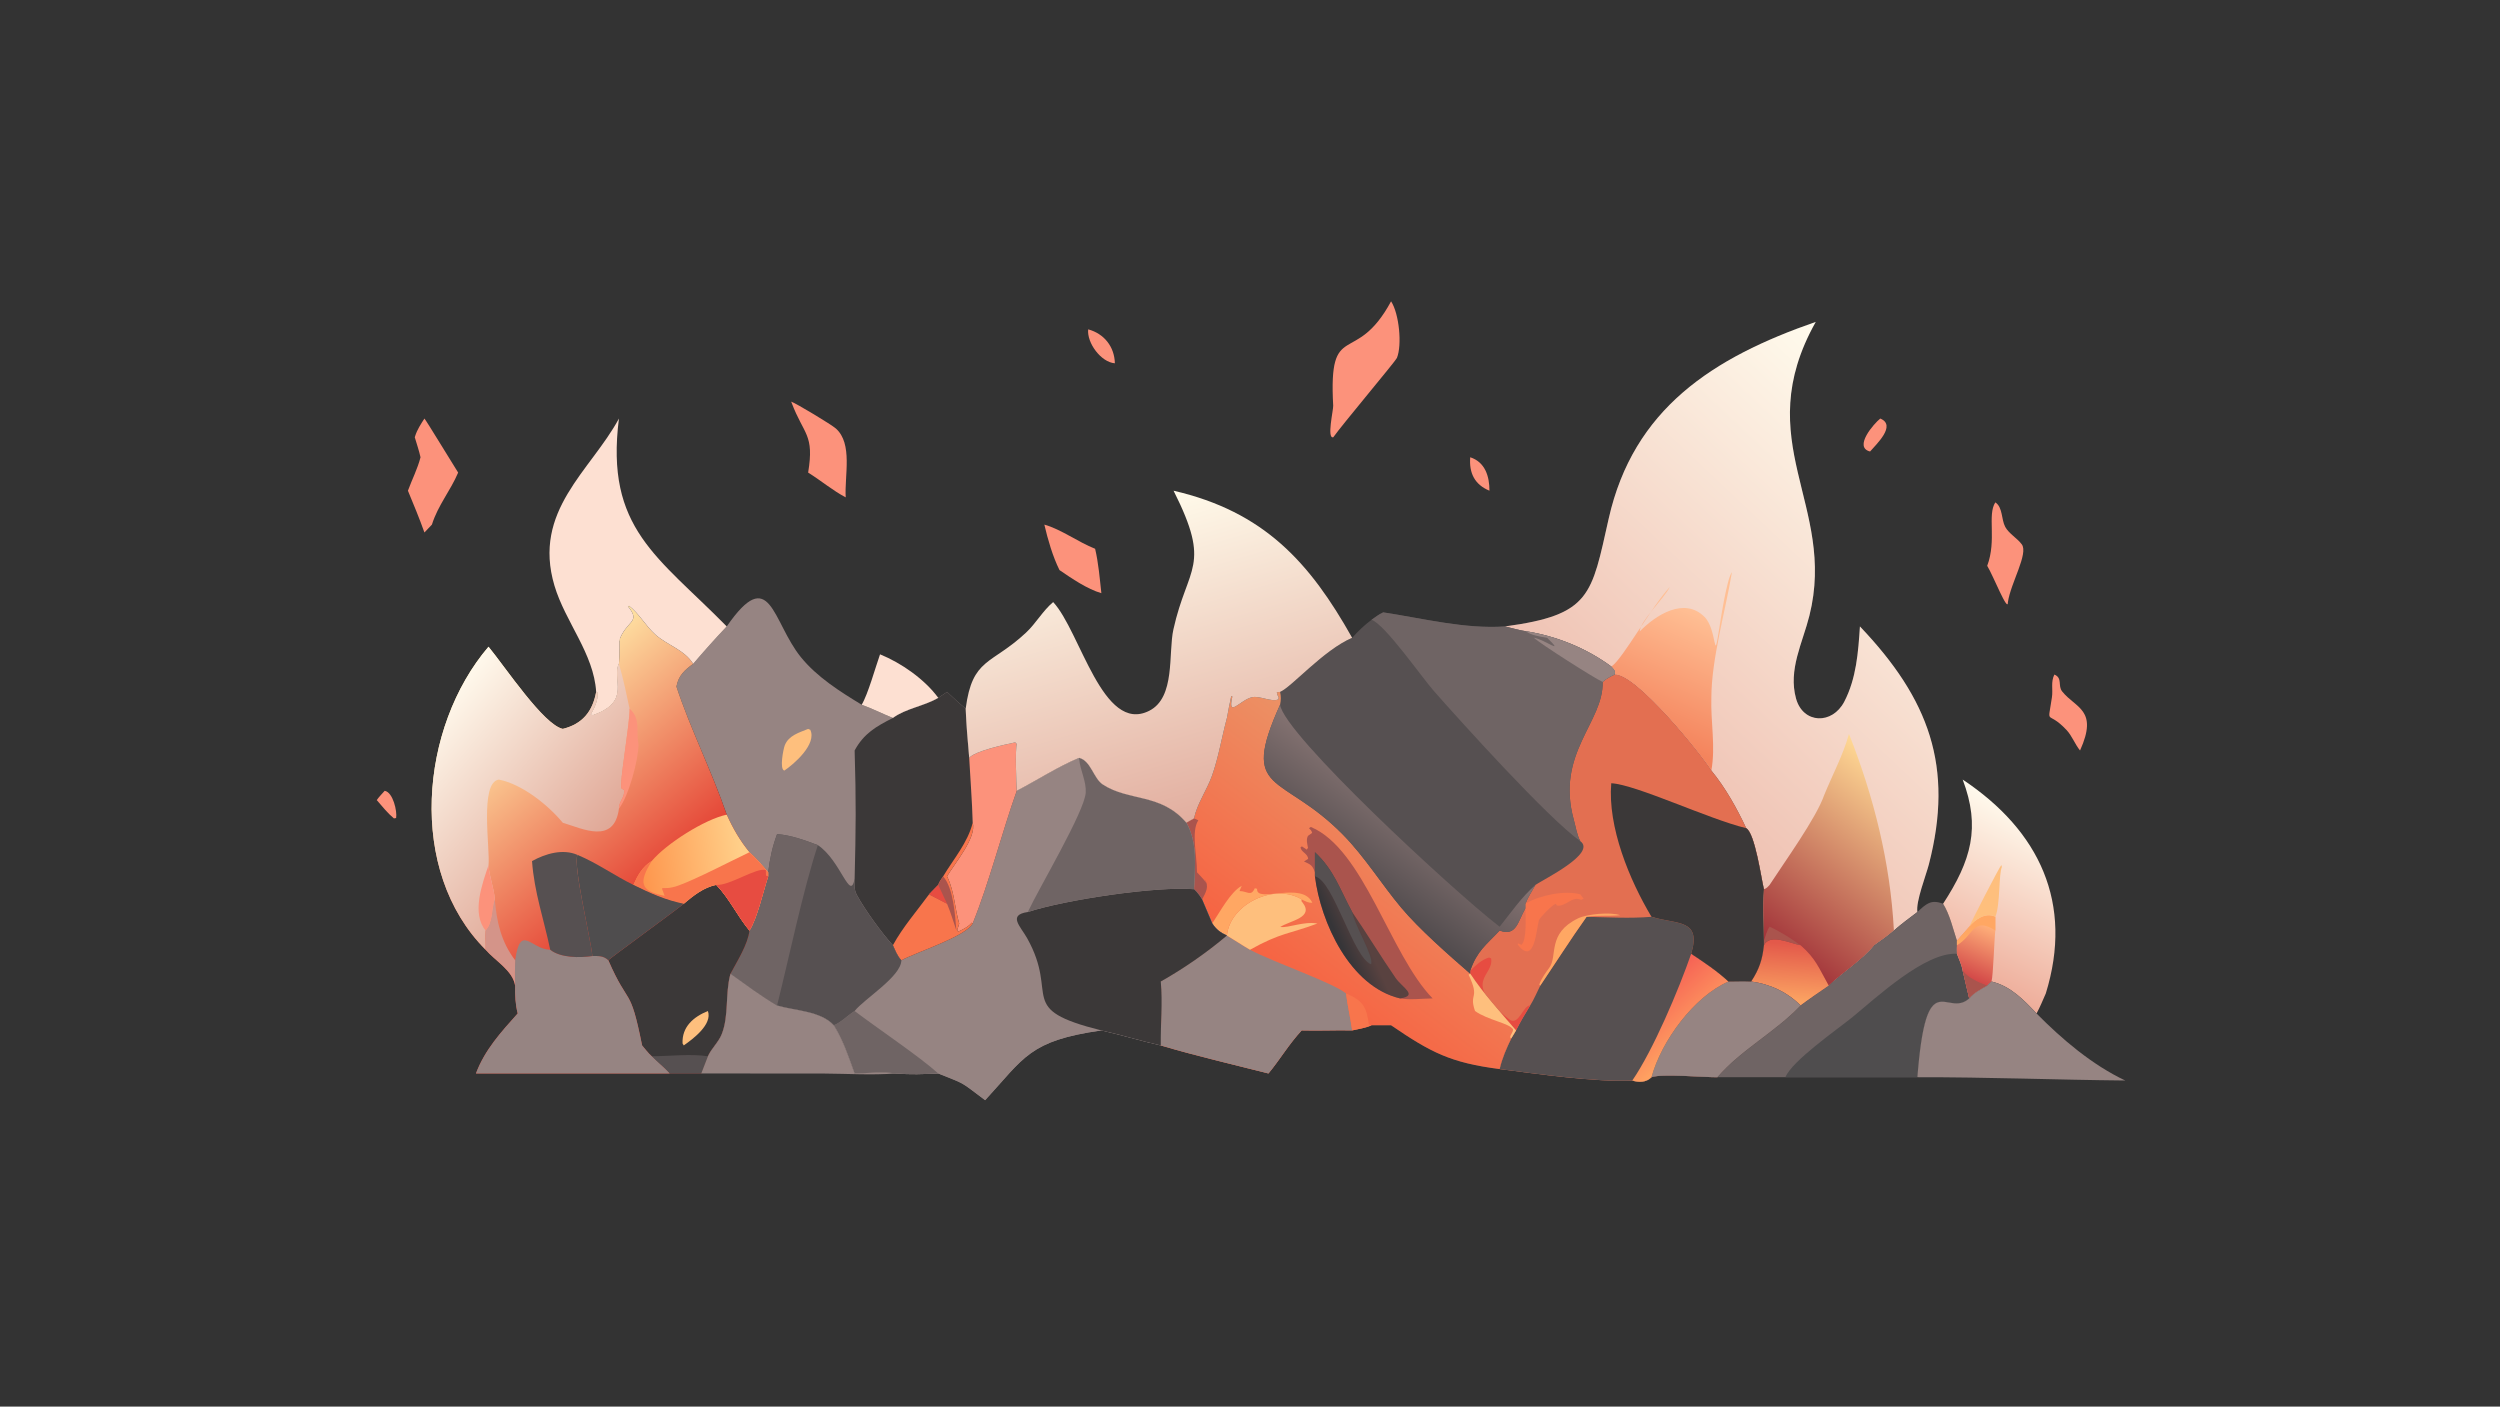 <?xml version="1.0" encoding="UTF-8"?> <svg xmlns="http://www.w3.org/2000/svg" xmlns:xlink="http://www.w3.org/1999/xlink" width="3839" height="2160" viewBox="0 0 3839 2160"><rect x="0" y="0" width="3839" height="2160" fill="#333333" stroke="none"/><path fill="#565051" transform="matrix(4.219 0 0 4.219 6.10352e-05 0)" d="M660.876 117.168C636.425 160.754 668.639 183.839 658.576 224.088C656.088 234.04 650.808 243.701 653.705 254.236C656.244 263.467 666.876 263.852 671.279 255.363C675.672 246.892 676.343 237.36 676.963 228.004C702.141 254.45 711.239 279.038 702.061 314.596C701.047 318.524 697.231 328.265 697.88 331.948C694.982 334.137 692.05 336.287 689.326 338.694C687.055 340.635 684.665 342.335 682.219 344.044C678.035 349.273 670.612 354.017 665.622 358.754C662.171 361.12 658.701 363.463 655.354 365.976C646.295 375.573 633.702 382.069 625.087 392.082C619.773 392.115 604.724 390.707 601.093 392.082C599.201 393.991 596.539 394.073 594.112 393.279C580.997 393.976 559.132 390.812 545.832 389.113C528.009 386.817 520.873 383.12 506.313 373.168L499.21 373.168C497.032 374.15 494.475 374.522 492.147 375.043C486.02 374.914 479.891 375.222 473.771 375.043C469.225 379.913 465.893 385.605 461.686 390.713C448.634 387.384 435.396 384.344 422.486 380.509C422.383 372.762 423.201 364.967 422.486 357.243C430.849 352.533 439.231 346.712 446.571 340.506C444.171 339.428 442.689 338.295 441.227 336.092L437.534 327.368C436.652 325.939 435.827 324.786 434.591 323.645C434.88 315.411 435.979 306.901 431.8 299.45L434.591 297.879C435.738 292.471 439.291 287.57 441.153 282.317C443.523 275.627 444.717 268.205 446.571 261.316C447.009 258.66 447.595 256.023 448.134 253.385L448.54 253.507C446.666 261.707 451.421 254.682 455.756 253.761C458.549 253.168 462.858 255.654 465.261 254.565L465.408 253.856C465.039 253.182 464.846 252.728 464.724 251.97L465.912 251.842C470.108 250.116 481.674 236.621 492.147 232.143C494.366 229.659 496.542 227.574 499.21 225.58C500.587 224.585 501.908 223.609 503.453 222.885C517.647 225.038 533.399 229.048 547.771 228.004C579.085 223.796 579.223 216.672 585.524 188.744C594.545 148.768 623.373 130.176 660.876 117.168Z"></path><defs><linearGradient id="gradient_0" gradientUnits="userSpaceOnUse" x1="605.608" y1="288.7" x2="716.647" y2="170.913"><stop offset="0" stop-color="#EFC1B2"></stop><stop offset="1" stop-color="#FFFBED"></stop></linearGradient></defs><path fill="url(#gradient_0)" transform="matrix(4.219 0 0 4.219 6.10352e-05 0)" d="M660.876 117.168C636.425 160.754 668.639 183.839 658.576 224.088C656.088 234.04 650.808 243.701 653.705 254.236C656.244 263.467 666.876 263.852 671.279 255.363C675.672 246.892 676.343 237.36 676.963 228.004C702.141 254.45 711.239 279.038 702.061 314.596C701.047 318.524 697.231 328.265 697.88 331.948C694.982 334.137 692.05 336.287 689.326 338.694C687.055 340.635 684.665 342.335 682.219 344.044C678.035 349.273 670.612 354.017 665.622 358.754C662.171 361.12 658.701 363.463 655.354 365.976C650.354 360.99 644.314 358.229 637.36 357.243C640.257 352.839 641.489 349.233 642.014 344.044L642.014 342.415C641.96 336.342 641.419 329.656 642.014 323.645C641.08 319.852 638.782 303.283 635.566 301.435C632.218 294.245 627.924 286.579 622.885 280.466C619.191 274.466 595.472 245.08 587.672 245.515C588.067 244.093 587.357 243.568 586.45 242.596C577.414 235.898 566.293 231.44 555.214 229.714C552.712 229.334 550.228 228.609 547.771 228.004C579.085 223.796 579.223 216.672 585.524 188.744C594.545 148.768 623.373 130.176 660.876 117.168Z"></path><defs><linearGradient id="gradient_1" gradientUnits="userSpaceOnUse" x1="646.955" y1="345.272" x2="695.007" y2="285.592"><stop offset="0" stop-color="#A2343A"></stop><stop offset="1" stop-color="#FFD894"></stop></linearGradient></defs><path fill="url(#gradient_1)" transform="matrix(4.219 0 0 4.219 6.10352e-05 0)" d="M672.976 267.138C682.018 289.934 688.052 314.137 689.326 338.694C687.055 340.635 684.665 342.335 682.219 344.044C678.035 349.273 670.612 354.017 665.622 358.754C662.171 361.12 658.701 363.463 655.354 365.976C650.354 360.99 644.314 358.229 637.36 357.243C640.257 352.839 641.489 349.233 642.014 344.044L642.014 342.415C641.96 336.342 641.419 329.656 642.014 323.645C643.056 323.343 643.38 322.837 644.096 322.08C649.305 314.037 661.088 297.739 663.972 289.35C666.944 282.061 670.886 274.712 672.976 267.138Z"></path><defs><linearGradient id="gradient_2" gradientUnits="userSpaceOnUse" x1="652.06" y1="343.466" x2="650.739" y2="364.147"><stop offset="0" stop-color="#E3594A"></stop><stop offset="1" stop-color="#FBA362"></stop></linearGradient></defs><path fill="url(#gradient_2)" transform="matrix(4.219 0 0 4.219 6.10352e-05 0)" d="M642.014 344.044C644.185 339.636 651.545 343.388 655.354 344.044C661.024 349.008 662.108 352.561 665.622 358.754C662.171 361.12 658.701 363.463 655.354 365.976C650.354 360.99 644.314 358.229 637.36 357.243C640.257 352.839 641.489 349.233 642.014 344.044Z"></path><path fill="#AA544D" transform="matrix(4.219 0 0 4.219 6.10352e-05 0)" d="M642.014 342.415C642.557 340.84 643.084 338.633 644.096 337.308C647.873 338.987 651.996 341.613 655.354 344.044C651.545 343.388 644.185 339.636 642.014 344.044L642.014 342.415Z"></path><defs><linearGradient id="gradient_3" gradientUnits="userSpaceOnUse" x1="602.955" y1="268.239" x2="622.236" y2="224.865"><stop offset="0" stop-color="#F4835C"></stop><stop offset="1" stop-color="#FFBF94"></stop></linearGradient></defs><path fill="url(#gradient_3)" transform="matrix(4.219 0 0 4.219 6.10352e-05 0)" d="M586.45 242.596L586.829 242.327C590.769 239.486 601.237 220.654 607.742 213.663C605.612 218.028 596.948 225.934 596.821 229.825C602.509 223.984 612.966 217.104 620.399 224.541C625.041 229.186 623.649 242.184 625.615 229.637C626.166 226.118 628.496 210.608 630.371 208.267C628.022 222.521 622.92 239.73 622.885 253.992C622.627 262.891 624.47 271.706 622.885 280.466C619.191 274.466 595.472 245.08 587.672 245.515C588.067 244.093 587.357 243.568 586.45 242.596Z"></path><path fill="#E36F51" transform="matrix(4.219 0 0 4.219 6.10352e-05 0)" d="M587.672 245.515C595.472 245.08 619.191 274.466 622.885 280.466C627.924 286.579 632.218 294.245 635.566 301.435C638.782 303.283 641.08 319.852 642.014 323.645C641.419 329.656 641.96 336.342 642.014 342.415L642.014 344.044C641.489 349.233 640.257 352.839 637.36 357.243C644.314 358.229 650.354 360.99 655.354 365.976C646.295 375.573 633.702 382.069 625.087 392.082C619.773 392.115 604.724 390.707 601.093 392.082C599.201 393.991 596.539 394.073 594.112 393.279C580.997 393.976 559.132 390.812 545.832 389.113C546.752 385.054 548.326 381.593 550.108 377.859L551.792 375.043C546.042 368.362 539.994 361.747 535.119 354.397L535.119 354.397L535.119 353.313C537.673 346.016 540.807 344.074 545.832 338.694C551.978 341.028 552.486 335.203 555.214 330.614L555.214 328.944C556.13 326.566 557.616 324.302 558.866 322.08C561.536 320.191 581.235 310.624 575.206 306.169C573.976 304.019 573.515 300.881 572.843 298.462C566.093 274.169 583.727 262.894 583.318 248.2C584.656 246.982 586.047 246.284 587.672 245.515Z"></path><path fill="#565051" transform="matrix(4.219 0 0 4.219 6.10352e-05 0)" d="M577.467 333.69C585.174 333.879 593.423 334.343 601.093 333.69C610.372 336.605 619.367 334.323 615.544 347.149C620.201 350.236 625.015 353.417 629.107 357.243C631.842 357.221 634.628 357.123 637.36 357.243C644.314 358.229 650.354 360.99 655.354 365.976C646.295 375.573 633.702 382.069 625.087 392.082C619.773 392.115 604.724 390.707 601.093 392.082C599.201 393.991 596.539 394.073 594.112 393.279C580.997 393.976 559.132 390.812 545.832 389.113C546.752 385.054 548.326 381.593 550.108 377.859L551.792 375.043C553.345 371.913 555.118 368.955 556.94 365.976C558.332 363.754 559.424 361.11 560.603 358.754C566.235 350.395 571.619 341.906 577.467 333.69Z"></path><path fill="#968482" transform="matrix(4.219 0 0 4.219 6.10352e-05 0)" d="M637.36 357.243C644.314 358.229 650.354 360.99 655.354 365.976C646.295 375.573 633.702 382.069 625.087 392.082C619.773 392.115 604.724 390.707 601.093 392.082C604.749 378.77 616.604 362.709 629.107 357.243C631.842 357.221 634.628 357.123 637.36 357.243Z"></path><defs><linearGradient id="gradient_4" gradientUnits="userSpaceOnUse" x1="600.097" y1="361.985" x2="614.827" y2="379.129"><stop offset="0" stop-color="#F66455"></stop><stop offset="1" stop-color="#FFA161"></stop></linearGradient></defs><path fill="url(#gradient_4)" transform="matrix(4.219 0 0 4.219 6.10352e-05 0)" d="M615.544 347.149C620.201 350.236 625.015 353.417 629.107 357.243C616.604 362.709 604.749 378.77 601.093 392.082C599.201 393.991 596.539 394.073 594.112 393.279C601.705 382.252 610.993 360.268 615.544 347.149Z"></path><path fill="#3B3838" transform="matrix(4.219 0 0 4.219 6.10352e-05 0)" d="M586.45 285.078C595.44 285.531 621.819 298.115 635.566 301.435C638.782 303.283 641.08 319.852 642.014 323.645C641.419 329.656 641.96 336.342 642.014 342.415L642.014 344.044C641.489 349.233 640.257 352.839 637.36 357.243C634.628 357.123 631.842 357.221 629.107 357.243C625.015 353.417 620.201 350.236 615.544 347.149C619.367 334.323 610.372 336.605 601.093 333.69C593.044 320.219 585.118 301.005 586.45 285.078Z"></path><path fill="#F8754C" transform="matrix(4.219 0 0 4.219 6.10352e-05 0)" d="M555.214 328.944L555.567 328.733C560.501 325.831 569.491 323.965 575.206 325.528L576.383 327.139L575.459 327.527C572.184 325.924 569.952 330.14 566.684 329.596L566.279 328.944C564.873 329.368 560.363 334.104 560.121 334.958C559.15 338.399 558.537 351.674 552.416 343.817L552.485 343.386L553.793 343.88C555.761 342.036 555.261 333.738 555.214 330.614L555.214 328.944Z"></path><path fill="#FFA763" transform="matrix(4.219 0 0 4.219 6.10352e-05 0)" d="M560.603 358.754L560.255 358.367C560.95 356.255 562.569 354.045 563.888 352.255C567.074 347.929 562.96 339.76 574.406 334.241C577.677 332.663 586.177 331.887 589.69 333.11C585.621 333.536 581.519 333.051 577.467 333.69C571.619 341.906 566.235 350.395 560.603 358.754Z"></path><path fill="#E74C41" transform="matrix(4.219 0 0 4.219 6.10352e-05 0)" d="M535.119 353.313C537.021 351.439 539.334 349.216 541.972 348.518L542.716 348.819C543.965 355.431 531.499 356.832 549.312 371.002C552.734 373.724 554.418 365.737 556.94 365.976C555.118 368.955 553.345 371.913 551.792 375.043C546.042 368.362 539.994 361.747 535.119 354.397L535.119 354.397L535.119 353.313Z"></path><defs><linearGradient id="gradient_5" gradientUnits="userSpaceOnUse" x1="470.388" y1="356.41" x2="517.13" y2="294.944"><stop offset="0" stop-color="#F66443"></stop><stop offset="1" stop-color="#EC9064"></stop></linearGradient></defs><path fill="url(#gradient_5)" transform="matrix(4.219 0 0 4.219 6.10352e-05 0)" d="M446.571 261.316C447.009 258.66 447.595 256.023 448.134 253.385L448.54 253.507C446.666 261.707 451.421 254.682 455.756 253.761C458.549 253.168 462.858 255.654 465.261 254.565L465.408 253.856C465.039 253.182 464.846 252.728 464.724 251.97L465.912 251.842C466.314 253.561 466.243 254.768 465.912 256.497C450.995 289.561 466.39 281.034 488.754 303.748C496.711 311.83 502.741 321.691 509.999 330.368C516.411 338.034 527.278 347.606 535.119 354.397L535.119 354.397C539.994 361.747 546.042 368.362 551.792 375.043L550.108 377.859C548.326 381.593 546.752 385.054 545.832 389.113C528.009 386.817 520.873 383.12 506.313 373.168L499.21 373.168C497.032 374.15 494.475 374.522 492.147 375.043C486.02 374.914 479.891 375.222 473.771 375.043C469.225 379.913 465.893 385.605 461.686 390.713C448.634 387.384 435.396 384.344 422.486 380.509C422.383 372.762 423.201 364.967 422.486 357.243C430.849 352.533 439.231 346.712 446.571 340.506C444.171 339.428 442.689 338.295 441.227 336.092L437.534 327.368C436.652 325.939 435.827 324.786 434.591 323.645C434.88 315.411 435.979 306.901 431.8 299.45L434.591 297.879C435.738 292.471 439.291 287.57 441.153 282.317C443.523 275.627 444.717 268.205 446.571 261.316Z"></path><path fill="#968482" transform="matrix(4.219 0 0 4.219 6.10352e-05 0)" d="M446.571 340.506C449.391 342.195 452.124 344.038 454.966 345.687C463.684 350.315 484.913 357.556 489.893 361.563C490.484 366.088 491.518 370.53 492.147 375.043C486.02 374.914 479.891 375.222 473.771 375.043C469.225 379.913 465.893 385.605 461.686 390.713C448.634 387.384 435.396 384.344 422.486 380.509C422.383 372.762 423.201 364.967 422.486 357.243C430.849 352.533 439.231 346.712 446.571 340.506Z"></path><path fill="#FEBF7D" transform="matrix(4.219 0 0 4.219 6.10352e-05 0)" d="M446.571 340.506C447.66 329.004 463.982 321.277 473.771 327.368L473.678 327.989L474.001 328.386C478.561 334.044 469.437 335.063 465.986 337.396C469.106 337.809 474.38 335.257 479.503 336.138C469.613 339.862 466.063 339.44 454.966 345.687C452.124 344.038 449.391 342.195 446.571 340.506Z"></path><path fill="#FFA763" transform="matrix(4.219 0 0 4.219 6.10352e-05 0)" d="M441.227 336.092C443.983 332.043 447.696 324.816 451.959 322.394L451.151 324.32C454.081 324.35 455.318 326.441 456.713 323.29L457.549 323.501C457.115 329.014 473.937 320.502 477.644 328.556C476.229 328.713 475.005 327.965 473.771 327.368C463.982 321.277 447.66 329.004 446.571 340.506C444.171 339.428 442.689 338.295 441.227 336.092Z"></path><path fill="#FEBF7D" transform="matrix(4.219 0 0 4.219 6.10352e-05 0)" d="M535.119 354.397C539.994 361.747 546.042 368.362 551.792 375.043L550.108 377.859L549.807 377.829C549.292 377.033 550.774 375.858 550.705 374.65C549.347 372.395 541.53 371.323 536.867 367.975C534.535 361.222 538.826 363.818 534.524 354.765L535.119 354.397Z"></path><path fill="#F8754C" transform="matrix(4.219 0 0 4.219 6.10352e-05 0)" d="M489.893 361.563C496.123 364.221 497.399 366.53 498.211 372.906L499.21 373.168C497.032 374.15 494.475 374.522 492.147 375.043C491.518 370.53 490.484 366.088 489.893 361.563Z"></path><path fill="#AA544D" transform="matrix(4.219 0 0 4.219 6.10352e-05 0)" d="M434.591 297.879L436.155 298.556C433.476 302.609 435.701 311.321 435.667 317.487C436.774 318.724 438.198 320.031 439.074 321.424L438.413 320.04C440.263 322.588 438.887 324.791 437.534 327.368C436.652 325.939 435.827 324.786 434.591 323.645C434.88 315.411 435.979 306.901 431.8 299.45L434.591 297.879Z"></path><path fill="#AA544D" transform="matrix(4.219 0 0 4.219 6.10352e-05 0)" d="M478.598 317.487C477.621 314.861 477.118 314.724 474.611 313.542L476.124 312.595C475.999 310.634 473.639 310.239 473.333 308.422L473.863 308.051L475.608 309.237L476.073 308.606C475.816 307.126 475.315 305.613 476.069 304.233L477.576 303.145C477.346 302.288 477.041 302.067 476.437 301.436L477.099 300.993C496.418 308.996 505.929 347.528 521.44 363.398C517.761 363.444 513.173 364.015 509.61 363.398C491.269 359.081 480.678 335.639 478.598 318.971L478.598 317.487Z"></path><defs><linearGradient id="gradient_6" gradientUnits="userSpaceOnUse" x1="487.493" y1="342.527" x2="495.522" y2="338.836"><stop offset="0" stop-color="#363538"></stop><stop offset="1" stop-color="#594240"></stop></linearGradient></defs><path fill="url(#gradient_6)" transform="matrix(4.219 0 0 4.219 6.10352e-05 0)" d="M478.598 310.191C485.629 316.729 487.699 323.8 492.147 331.948C497.567 339.834 502.514 348.048 507.943 355.922C510.392 359.474 516.362 362.368 509.61 363.398C491.269 359.081 480.678 335.639 478.598 318.971L478.598 317.487L478.598 310.191Z"></path><path fill="#565051" transform="matrix(4.219 0 0 4.219 6.10352e-05 0)" d="M478.598 310.191C485.629 316.729 487.699 323.8 492.147 331.948C492.921 336.642 500.153 348.172 499.029 350.98C492.451 348.464 485.405 320.424 478.598 318.971L478.598 317.487L478.598 310.191Z"></path><path fill="#6F6464" transform="matrix(4.219 0 0 4.219 6.10352e-05 0)" d="M503.453 222.885C517.647 225.038 533.399 229.048 547.771 228.004C550.228 228.609 552.712 229.334 555.214 229.714C566.293 231.44 577.414 235.898 586.45 242.596C587.357 243.568 588.067 244.093 587.672 245.515C586.047 246.284 584.656 246.982 583.318 248.2C583.727 262.894 566.093 274.169 572.843 298.462C573.515 300.881 573.976 304.019 575.206 306.169C563.455 297.861 531.549 262.484 521.879 251.498C517.477 246.496 504.108 227.283 499.21 225.58C500.587 224.585 501.908 223.609 503.453 222.885Z"></path><path fill="#968482" transform="matrix(4.219 0 0 4.219 6.10352e-05 0)" d="M555.214 229.714C566.293 231.44 577.414 235.898 586.45 242.596C587.357 243.568 588.067 244.093 587.672 245.515C586.047 246.284 584.656 246.982 583.318 248.2C580.501 246.991 560.3 234.133 558.282 232.108C562.375 232.826 569.784 238.648 563.121 232.143C560.348 231.656 557.579 231.339 555.214 229.714Z"></path><defs><linearGradient id="gradient_7" gradientUnits="userSpaceOnUse" x1="489.774" y1="319.125" x2="510.339" y2="290.832"><stop offset="0" stop-color="#524C4E"></stop><stop offset="1" stop-color="#847271"></stop></linearGradient></defs><path fill="url(#gradient_7)" transform="matrix(4.219 0 0 4.219 6.10352e-05 0)" d="M535.119 354.397C527.278 347.606 516.411 338.034 509.999 330.368C502.741 321.691 496.711 311.83 488.754 303.748C466.39 281.034 450.995 289.561 465.912 256.497C467.269 267.217 528.954 324.283 545.385 336.965L545.832 337.308C550.08 331.976 553.712 326.626 558.866 322.08C557.616 324.302 556.13 326.566 555.214 328.944L555.214 330.614C552.486 335.203 551.978 341.028 545.832 338.694C540.807 344.074 537.673 346.016 535.119 353.313L535.119 354.397Z"></path><path fill="#968482" transform="matrix(4.219 0 0 4.219 6.10352e-05 0)" d="M264.511 228.004C280.474 204.963 280.986 226.241 291.529 239.221C297.386 246.432 305.779 251.743 313.632 256.497C317.53 257.918 321.165 259.771 324.991 261.316C329.615 257.859 336.453 256.994 341.501 253.992L344.698 251.842C346.921 253.915 349.131 255.982 351.483 257.91C351.692 263.902 352.246 269.867 352.762 275.839C355.082 273.257 365.713 271.036 369.509 270.206L370.071 270.799C369.491 272.53 369.869 285.259 370.071 287.833C377.541 283.946 385.04 279.066 392.755 275.839C397.09 276.886 397.943 283.293 401.419 285.559C410.932 291.763 422.606 288.635 431.8 299.45C435.979 306.901 434.88 315.411 434.591 323.645C435.827 324.786 436.652 325.939 437.534 327.368L441.227 336.092C442.689 338.295 444.171 339.428 446.571 340.506C439.231 346.712 430.849 352.533 422.486 357.243C423.201 364.967 422.383 372.762 422.486 380.509C415.234 378.873 408.133 376.66 400.868 375.043C374.593 378.8 372.897 384.88 358.563 400.437C348.766 393.048 351.582 394.843 341.501 390.713C336.248 390.973 331.189 391.151 325.934 390.713C321.345 389.987 315.755 390.64 311.061 390.713C308.863 384.641 306.943 378.666 303.475 373.168C298.765 367.944 289.279 367.869 282.833 365.976C276.957 362.491 271.439 358.361 265.881 354.397C268.256 349.933 272.21 343.763 272.782 338.694C275.607 334.279 277.825 324.357 279.599 318.971L279.599 317.487C277.438 314.891 275.31 312.438 272.782 310.191C269.355 306.016 266.691 301.442 264.511 296.517C259.089 280.778 250.994 264.558 246.206 249.898C246.93 245.876 249.168 243.907 252.302 241.609C256.263 236.968 260.312 232.431 264.511 228.004Z"></path><path fill="#968482" transform="matrix(4.219 0 0 4.219 6.10352e-05 0)" d="M392.755 275.839C397.09 276.886 397.943 283.293 401.419 285.559C410.932 291.763 422.606 288.635 431.8 299.45C435.979 306.901 434.88 315.411 434.591 323.645C435.827 324.786 436.652 325.939 437.534 327.368L441.227 336.092C442.689 338.295 444.171 339.428 446.571 340.506C439.231 346.712 430.849 352.533 422.486 357.243C423.201 364.967 422.383 372.762 422.486 380.509C415.234 378.873 408.133 376.66 400.868 375.043C374.593 378.8 372.897 384.88 358.563 400.437C348.766 393.048 351.582 394.843 341.501 390.713C336.248 390.973 331.189 391.151 325.934 390.713C321.345 389.987 315.755 390.64 311.061 390.713C308.863 384.641 306.943 378.666 303.475 373.168C305.946 372.264 308.715 369.43 311.061 367.975C314.645 363.477 328.002 355.438 328.078 349.509C333.651 346.536 351.698 340.773 354.033 336.092C359.954 321.561 364.623 303.135 370.071 287.833C377.541 283.946 385.04 279.066 392.755 275.839Z"></path><path fill="#3B3838" transform="matrix(4.219 0 0 4.219 6.10352e-05 0)" d="M374.095 331.948C387.433 327.549 420.692 322.512 434.591 323.645C435.827 324.786 436.652 325.939 437.534 327.368L441.227 336.092C442.689 338.295 444.171 339.428 446.571 340.506C439.231 346.712 430.849 352.533 422.486 357.243C423.201 364.967 422.383 372.762 422.486 380.509C415.234 378.873 408.133 376.66 400.868 375.043C369.357 367.168 385.705 362.722 373.882 341.534C371.404 337.092 366.71 333.043 374.095 331.948Z"></path><path fill="#6F6464" transform="matrix(4.219 0 0 4.219 6.10352e-05 0)" d="M392.755 275.839C397.09 276.886 397.943 283.293 401.419 285.559C410.932 291.763 422.606 288.635 431.8 299.45C435.979 306.901 434.88 315.411 434.591 323.645C420.692 322.512 387.433 327.549 374.095 331.948C378.204 323.149 394.738 295.414 395.176 288.502C395.435 284.418 393.179 280.42 392.796 276.324L392.755 275.839Z"></path><path fill="#6F6464" transform="matrix(4.219 0 0 4.219 6.10352e-05 0)" d="M311.061 367.975C319.108 374.11 334.794 384.633 341.501 390.713C336.248 390.973 331.189 391.151 325.934 390.713C321.345 389.987 315.755 390.64 311.061 390.713C308.863 384.641 306.943 378.666 303.475 373.168C305.946 372.264 308.715 369.43 311.061 367.975Z"></path><path fill="#3B3838" transform="matrix(4.219 0 0 4.219 6.10352e-05 0)" d="M341.501 253.992L344.698 251.842C346.921 253.915 349.131 255.982 351.483 257.91C351.692 263.902 352.246 269.867 352.762 275.839C355.082 273.257 365.713 271.036 369.509 270.206L370.071 270.799C369.491 272.53 369.869 285.259 370.071 287.833C364.623 303.135 359.954 321.561 354.033 336.092C351.698 340.773 333.651 346.536 328.078 349.509C326.611 348.014 325.85 345.926 324.991 344.044C321.19 339.965 314.647 330.908 312.002 325.982L311.815 325.629C310.81 323.763 311 321.821 311.061 319.762C311.516 301.66 311.619 291.406 311.061 273.159C314.427 266.94 318.88 264.413 324.991 261.316C329.615 257.859 336.453 256.994 341.501 253.992Z"></path><path fill="#FC927B" transform="matrix(4.219 0 0 4.219 6.10352e-05 0)" d="M352.762 275.839C355.082 273.257 365.713 271.036 369.509 270.206L370.071 270.799C369.491 272.53 369.869 285.259 370.071 287.833C364.623 303.135 359.954 321.561 354.033 336.092L353.649 335.828C352.769 337.127 350.152 338.5 348.711 339.094L348.409 338.537L349.139 336.162C347.516 330.693 347.375 324.542 344.887 319.357L344.698 318.971C347.199 314.589 355.642 304.768 354.033 299.45C353.835 291.562 353.168 283.715 352.762 275.839Z"></path><path fill="#F8754C" transform="matrix(4.219 0 0 4.219 6.10352e-05 0)" d="M354.033 299.45C355.642 304.768 347.199 314.589 344.698 318.971L344.887 319.357C347.375 324.542 347.516 330.693 349.139 336.162L348.409 338.537L348.711 339.094C350.152 338.5 352.769 337.127 353.649 335.828L354.033 336.092C351.698 340.773 333.651 346.536 328.078 349.509C326.611 348.014 325.85 345.926 324.991 344.044C328.568 337.465 333.717 331.588 338.14 325.528L341.501 322.08C341.741 321.041 342.705 319.88 343.281 318.971C347.053 312.64 352.247 306.725 354.033 299.45Z"></path><path fill="#AA544D" transform="matrix(4.219 0 0 4.219 6.10352e-05 0)" d="M343.281 318.971C347.104 323.446 347.592 332.985 348.097 338.694C347.006 335.453 346.022 332.095 344.698 328.944C342.497 327.834 340.32 326.681 338.14 325.528L341.501 322.08C341.741 321.041 342.705 319.88 343.281 318.971Z"></path><path fill="#E74C41" transform="matrix(4.219 0 0 4.219 6.10352e-05 0)" d="M341.501 322.08L344.698 328.944C342.497 327.834 340.32 326.681 338.14 325.528L341.501 322.08Z"></path><path fill="#565051" transform="matrix(4.219 0 0 4.219 6.10352e-05 0)" d="M282.833 303.59C287.978 303.996 292.89 305.809 297.681 307.607C306.058 313.163 309.47 328.566 311.061 319.762C311 321.821 310.81 323.763 311.815 325.629L312.002 325.982C314.647 330.908 321.19 339.965 324.991 344.044C325.85 345.926 326.611 348.014 328.078 349.509C328.002 355.438 314.645 363.477 311.061 367.975C308.715 369.43 305.946 372.264 303.475 373.168C298.765 367.944 289.279 367.869 282.833 365.976C276.957 362.491 271.439 358.361 265.881 354.397C268.256 349.933 272.21 343.763 272.782 338.694C275.607 334.279 277.825 324.357 279.599 318.971L279.599 317.487C280.205 312.512 281.091 308.311 282.833 303.59Z"></path><path fill="#6F6464" transform="matrix(4.219 0 0 4.219 6.10352e-05 0)" d="M282.833 303.59C287.978 303.996 292.89 305.809 297.681 307.607C292.235 324.129 287.176 348.661 282.833 365.976C276.957 362.491 271.439 358.361 265.881 354.397C268.256 349.933 272.21 343.763 272.782 338.694C275.607 334.279 277.825 324.357 279.599 318.971L279.599 317.487C280.205 312.512 281.091 308.311 282.833 303.59Z"></path><path fill="#FEBF7D" transform="matrix(4.219 0 0 4.219 6.10352e-05 0)" d="M294.141 265.302L294.917 265.62C297.402 270.785 289.068 278.057 285.484 280.466C283.622 280.061 285.129 272.544 285.648 271.247C287.081 267.666 290.877 266.643 294.141 265.302Z"></path><defs><linearGradient id="gradient_8" gradientUnits="userSpaceOnUse" x1="238.831" y1="317.43" x2="186.415" y2="255.806"><stop offset="0" stop-color="#E54838"></stop><stop offset="1" stop-color="#FFE5A5"></stop></linearGradient></defs><path fill="url(#gradient_8)" transform="matrix(4.219 0 0 4.219 6.10352e-05 0)" d="M225.278 233.389C227.934 225.621 233.527 226.746 228.549 220.671L228.983 220.526C232.67 223.405 234.995 227.788 238.459 230.907C242.86 234.87 249.023 236.409 252.302 241.609C249.168 243.907 246.93 245.876 246.206 249.898C250.994 264.558 259.089 280.778 264.511 296.517C266.691 301.442 269.355 306.016 272.782 310.191C275.31 312.438 277.438 314.891 279.599 317.487L279.599 318.971C277.825 324.357 275.607 334.279 272.782 338.694C272.21 343.763 268.256 349.933 265.881 354.397L265.751 354.883C263.954 361.785 265.303 369.722 262.726 376.315C261.553 379.315 258.975 381.538 257.656 384.446L255.228 390.713L243.75 390.713L173.236 390.713C176.447 382.122 182.407 375.592 188.428 368.878C187.57 365.493 187.417 362.218 187.494 358.754C186.702 353.295 180.181 349.662 176.755 345.687C148.072 316.999 152.818 264.625 177.809 235.393C184.041 242.992 197.836 263.752 204.834 265.302C211.946 263.53 215.667 259.054 216.986 251.842L217.538 252.216C217.571 255.274 216.329 257.53 214.935 260.147L215.952 260.265C230.024 255.292 222.538 247.102 225.278 241.609C225.775 237.921 225.279 211.693 225.278 233.389Z"></path><defs><linearGradient id="gradient_9" gradientUnits="userSpaceOnUse" x1="216.61" y1="306.794" x2="158.52" y2="258.029"><stop offset="0" stop-color="#E0A897"></stop><stop offset="1" stop-color="#FFF9EC"></stop></linearGradient></defs><path fill="url(#gradient_9)" transform="matrix(4.219 0 0 4.219 6.10352e-05 0)" d="M177.809 235.393C184.041 242.992 197.836 263.752 204.834 265.302C211.946 263.53 215.667 259.054 216.986 251.842L217.538 252.216C217.571 255.274 216.329 257.53 214.935 260.147L215.952 260.265C230.024 255.292 222.538 247.102 225.278 241.609C226.84 246.99 227.99 252.433 229.146 257.91C229.262 263.456 225.331 285.218 226.203 286.963L227.115 287.531C227.563 290.184 225.179 291.746 225.278 294.305C223.542 307.547 211.977 301.575 204.834 299.45C199.492 292.996 190.059 285.411 181.546 283.742C174.451 284.851 178.46 309.126 177.809 314.925C178.07 319.173 179.865 323.245 180.097 327.368C178.996 330.845 179.435 336.216 176.755 338.694C176.536 341.089 176.855 343.347 176.755 345.687C148.072 316.999 152.818 264.625 177.809 235.393Z"></path><path fill="#FC927B" transform="matrix(4.219 0 0 4.219 6.10352e-05 0)" d="M176.755 338.694C171.539 332.451 175.518 321.695 177.809 314.925C178.07 319.173 179.865 323.245 180.097 327.368C178.996 330.845 179.435 336.216 176.755 338.694Z"></path><path fill="#3B3838" transform="matrix(4.219 0 0 4.219 6.10352e-05 0)" d="M260.717 322.08C265.525 327.067 268.368 333.425 272.782 338.694C272.21 343.763 268.256 349.933 265.881 354.397L265.751 354.883C263.954 361.785 265.303 369.722 262.726 376.315C261.553 379.315 258.975 381.538 257.656 384.446L255.228 390.713L243.75 390.713C241.741 388.524 239.302 386.573 237.192 384.446C235.91 383.271 234.819 381.842 233.703 380.509C229.24 358.245 228.98 366.907 221.41 349.509C221.765 348.938 245.651 331.606 248.865 328.944C252.315 326.041 256.174 322.909 260.717 322.08Z"></path><path fill="#565051" transform="matrix(4.219 0 0 4.219 6.10352e-05 0)" d="M237.192 384.446C243.69 384.441 251.288 383.481 257.656 384.446L255.228 390.713L243.75 390.713C241.741 388.524 239.302 386.573 237.192 384.446Z"></path><path fill="#FEBF7D" transform="matrix(4.219 0 0 4.219 6.10352e-05 0)" d="M257.656 367.975C259.382 372.864 252.195 378.178 248.865 380.509L248.432 379.788C248.164 373.751 252.38 370.118 257.656 367.975Z"></path><path fill="#968482" transform="matrix(4.219 0 0 4.219 6.10352e-05 0)" d="M187.494 349.509C189.48 335.887 193.189 345.563 200.267 345.687C204.035 348.665 210.998 348.664 215.611 347.969C217.91 347.965 219.635 347.83 221.41 349.509C228.98 366.907 229.24 358.245 233.703 380.509C234.819 381.842 235.91 383.271 237.192 384.446C239.302 386.573 241.741 388.524 243.75 390.713L173.236 390.713C176.447 382.122 182.407 375.592 188.428 368.878C187.57 365.493 187.417 362.218 187.494 358.754C187.358 355.666 187.425 352.596 187.494 349.509Z"></path><defs><linearGradient id="gradient_10" gradientUnits="userSpaceOnUse" x1="232.693" y1="315.483" x2="269.684" y2="309.838"><stop offset="0" stop-color="#FE954C"></stop><stop offset="1" stop-color="#FFCF89"></stop></linearGradient></defs><path fill="url(#gradient_10)" transform="matrix(4.219 0 0 4.219 6.10352e-05 0)" d="M264.511 296.517C266.691 301.442 269.355 306.016 272.782 310.191C275.31 312.438 277.438 314.891 279.599 317.487L279.599 318.971C277.825 324.357 275.607 334.279 272.782 338.694C268.368 333.425 265.525 327.067 260.717 322.08C256.174 322.909 252.315 326.041 248.865 328.944C242.107 327.561 236.695 325.106 230.546 322.08C232.052 318.688 233.88 315.354 237.192 313.407C242.436 307.13 256.526 298.164 264.511 296.517Z"></path><path fill="#F8754C" transform="matrix(4.219 0 0 4.219 6.10352e-05 0)" d="M272.782 310.191C275.31 312.438 277.438 314.891 279.599 317.487L279.599 318.971C277.825 324.357 275.607 334.279 272.782 338.694C268.368 333.425 265.525 327.067 260.717 322.08C256.174 322.909 252.315 326.041 248.865 328.944C242.107 327.561 236.695 325.106 230.546 322.08C232.052 318.688 233.88 315.354 237.192 313.407C232.722 320.785 232.445 324.328 241.911 326.051C240.118 321.161 240.454 324.67 246.986 322.293C253.648 319.868 265.695 313.563 272.782 310.191Z"></path><path fill="#E74C41" transform="matrix(4.219 0 0 4.219 6.10352e-05 0)" d="M260.717 322.08C265.575 322.43 275.491 315.538 278.749 316.698L278.807 318.705L279.599 318.971C277.825 324.357 275.607 334.279 272.782 338.694C268.368 333.425 265.525 327.067 260.717 322.08Z"></path><path fill="#4F4D4E" transform="matrix(4.219 0 0 4.219 6.10352e-05 0)" d="M210.22 311.171C217.257 314.074 223.676 318.714 230.546 322.08C236.695 325.106 242.107 327.561 248.865 328.944C245.651 331.606 221.765 348.938 221.41 349.509C219.635 347.83 217.91 347.965 215.611 347.969C215.032 341.752 208.408 314.63 210.22 311.171Z"></path><path fill="#565051" transform="matrix(4.219 0 0 4.219 6.10352e-05 0)" d="M193.644 313.407C198.562 310.697 204.857 308.825 210.22 311.171C208.408 314.63 215.032 341.752 215.611 347.969C210.998 348.664 204.035 348.665 200.267 345.687C197.975 334.672 194.449 324.772 193.644 313.407Z"></path><path fill="#D49489" transform="matrix(4.219 0 0 4.219 6.10352e-05 0)" d="M180.097 327.368L180.097 327.368C180.782 335.638 182.4 342.763 187.494 349.509C187.425 352.596 187.358 355.666 187.494 358.754C186.702 353.295 180.181 349.662 176.755 345.687C176.855 343.347 176.536 341.089 176.755 338.694C179.435 336.216 178.996 330.845 180.097 327.368Z"></path><path fill="#FC927B" transform="matrix(4.219 0 0 4.219 6.10352e-05 0)" d="M229.146 257.91C233.375 261.673 231.369 266.031 232.392 270.799C232.439 276.545 228.753 289.935 225.278 294.305C225.179 291.746 227.563 290.184 227.115 287.531L226.203 286.963C225.331 285.218 229.262 263.456 229.146 257.91Z"></path><defs><linearGradient id="gradient_11" gradientUnits="userSpaceOnUse" x1="435.1" y1="298.172" x2="402.25" y2="186.054"><stop offset="0" stop-color="#E2AE9F"></stop><stop offset="1" stop-color="#FFFAEA"></stop></linearGradient></defs><path fill="url(#gradient_11)" transform="matrix(4.219 0 0 4.219 6.10352e-05 0)" d="M427.144 178.604C460.126 186.216 476.758 204.733 492.147 232.143C481.674 236.621 470.108 250.116 465.912 251.842L464.724 251.97C464.846 252.728 465.039 253.182 465.408 253.856L465.261 254.565C462.858 255.654 458.549 253.168 455.756 253.761C451.421 254.682 446.666 261.707 448.54 253.507L448.134 253.385C447.595 256.023 447.009 258.66 446.571 261.316C444.717 268.205 443.523 275.627 441.153 282.317C439.291 287.57 435.738 292.471 434.591 297.879L431.8 299.45C422.606 288.635 410.932 291.763 401.419 285.559C397.943 283.293 397.09 276.886 392.755 275.839C385.04 279.066 377.541 283.946 370.071 287.833C369.869 285.259 369.491 272.53 370.071 270.799L369.509 270.206C365.713 271.036 355.082 273.257 352.762 275.839C352.246 269.867 351.692 263.902 351.483 257.91C353.919 239.301 360.798 242.098 373.432 230.274C377.057 226.881 379.53 222.324 383.324 219.139C393.245 229.773 401.316 267.263 418.28 258.714C427.921 253.855 425.152 237.805 427.09 229.068C432.251 205.791 441.129 206.365 427.144 178.604Z"></path><path fill="#6F6464" transform="matrix(4.219 0 0 4.219 6.10352e-05 0)" d="M697.88 331.948C701.033 329.022 702.801 327.229 707.225 328.944C709.669 332.842 710.824 338.048 712.268 342.415L712.268 344.044C712.25 345.073 712.181 346.124 712.268 347.149C713 349.111 714.032 351.249 714.362 353.313L716.739 363.398C708.528 370.815 701.129 350.148 697.88 392.082L649.833 392.082L625.087 392.082C633.702 382.069 646.295 375.573 655.354 365.976C658.701 363.463 662.171 361.12 665.622 358.754C670.612 354.017 678.035 349.273 682.219 344.044C684.665 342.335 687.055 340.635 689.326 338.694C692.05 336.287 694.982 334.137 697.88 331.948Z"></path><path fill="#4F4D4E" transform="matrix(4.219 0 0 4.219 6.10352e-05 0)" d="M649.833 392.082C652.272 386.072 668.7 374.72 674.245 370.202C682.589 363.403 700.644 346.446 712.268 347.149C713 349.111 714.032 351.249 714.362 353.313L716.739 363.398C708.528 370.815 701.129 350.148 697.88 392.082L649.833 392.082Z"></path><path fill="#FDE0D2" transform="matrix(4.219 0 0 4.219 6.10352e-05 0)" d="M216.986 251.842C216.132 237.857 205.739 226.398 201.804 213.157C193.692 185.857 214.988 171.371 225.278 152.338C220.175 192.444 239.536 202.575 264.511 228.004C260.312 232.431 256.263 236.968 252.302 241.609C249.023 236.409 242.86 234.87 238.459 230.907C234.995 227.788 232.67 223.405 228.983 220.526L228.549 220.671C233.527 226.746 227.934 225.621 225.278 233.389C225.279 211.693 225.775 237.921 225.278 241.609C222.538 247.102 230.024 255.292 215.952 260.265L214.935 260.147C216.329 257.53 217.571 255.274 217.538 252.216L216.986 251.842Z"></path><defs><linearGradient id="gradient_12" gradientUnits="userSpaceOnUse" x1="713.893" y1="354.826" x2="741.94" y2="297.711"><stop offset="0" stop-color="#EEAD9A"></stop><stop offset="1" stop-color="#FFFAED"></stop></linearGradient></defs><path fill="url(#gradient_12)" transform="matrix(4.219 0 0 4.219 6.10352e-05 0)" d="M714.362 283.742C742.433 302.414 754.713 328.847 744.627 361.563C743.538 364 742.535 366.541 741.248 368.878C736.549 363.878 731.764 358.907 724.855 357.243C724.339 357.711 723.699 358.196 723.288 358.754C720.929 360.095 718.52 361.29 716.739 363.398L714.362 353.313C714.032 351.249 713 349.111 712.268 347.149C712.181 346.124 712.25 345.073 712.268 344.044L712.268 342.415C710.824 338.048 709.669 332.842 707.225 328.944C717.475 313.194 720.967 301.152 714.362 283.742Z"></path><defs><linearGradient id="gradient_13" gradientUnits="userSpaceOnUse" x1="716.154" y1="355.431" x2="724.08" y2="337.133"><stop offset="0" stop-color="#D34948"></stop><stop offset="1" stop-color="#FFB07A"></stop></linearGradient></defs><path fill="url(#gradient_13)" transform="matrix(4.219 0 0 4.219 6.10352e-05 0)" d="M716.739 337.308C718.963 334.639 722.652 331.975 726.248 333.69L726.248 337.308L726.248 338.694C725.8 342.668 725.512 354.658 724.855 357.243C724.339 357.711 723.699 358.196 723.288 358.754C720.929 360.095 718.52 361.29 716.739 363.398L714.362 353.313C714.032 351.249 713 349.111 712.268 347.149C712.181 346.124 712.25 345.073 712.268 344.044L712.268 342.415C713.74 340.695 715.221 338.988 716.739 337.308Z"></path><path fill="#FFA763" transform="matrix(4.219 0 0 4.219 6.10352e-05 0)" d="M716.739 337.308C718.963 334.639 722.652 331.975 726.248 333.69L726.248 337.308L726.248 338.694C718.081 333.42 718.376 340.591 712.268 344.044L712.268 342.415C713.74 340.695 715.221 338.988 716.739 337.308Z"></path><path fill="#AA544D" transform="matrix(4.219 0 0 4.219 6.10352e-05 0)" d="M714.362 353.313C716.74 356.21 719.928 357.359 723.288 358.754C720.929 360.095 718.52 361.29 716.739 363.398L714.362 353.313Z"></path><path fill="#FEBF7D" transform="matrix(4.219 0 0 4.219 6.10352e-05 0)" d="M716.739 337.308C717.106 336.239 727.822 315.278 728.454 314.866L728.628 315.554C727.422 318.212 728.092 329.243 726.248 333.69C722.652 331.975 718.963 334.639 716.739 337.308Z"></path><path fill="#968482" transform="matrix(4.219 0 0 4.219 6.10352e-05 0)" d="M724.855 357.243C731.764 358.907 736.549 363.878 741.248 368.878C750.569 378.315 761.475 387.571 773.534 393.279C748.267 393.03 723.471 392.035 697.88 392.082C701.129 350.148 708.528 370.815 716.739 363.398C718.52 361.29 720.929 360.095 723.288 358.754C723.699 358.196 724.339 357.711 724.855 357.243Z"></path><path fill="#968482" transform="matrix(4.219 0 0 4.219 6.10352e-05 0)" d="M265.881 354.397C271.439 358.361 276.957 362.491 282.833 365.976C289.279 367.869 298.765 367.944 303.475 373.168C306.943 378.666 308.863 384.641 311.061 390.713C315.755 390.64 321.345 389.987 325.934 390.713C317.228 391.387 308.606 390.798 299.896 390.742L255.228 390.713L257.656 384.446C258.975 381.538 261.553 379.315 262.726 376.315C265.303 369.722 263.954 361.785 265.751 354.883L265.881 354.397Z"></path><path fill="#FC927B" transform="matrix(4.219 0 0 4.219 6.10352e-05 0)" d="M506.313 109.675C509.257 114.148 510.371 125.571 508.433 130.295C507.961 131.446 488.475 154.613 485.282 159.149C482.833 159.838 485.33 149.188 485.247 147.676C483.495 115.748 493.253 133.884 506.313 109.675Z"></path><path fill="#FC927B" transform="matrix(4.219 0 0 4.219 6.10352e-05 0)" d="M154.478 152.338C154.902 152.649 165.308 169.77 166.755 172.009C163.941 178.643 159.394 183.935 157.205 190.942L154.478 193.811C152.652 188.67 150.555 183.645 148.473 178.604C149.97 174.505 151.965 170.688 153.058 166.43C152.506 163.98 151.679 161.557 150.962 159.149L151.105 158.714C151.858 156.342 153.147 154.414 154.478 152.338Z"></path><path fill="#FDE0D2" transform="matrix(4.219 0 0 4.219 6.10352e-05 0)" d="M320.308 238.156C328.059 241.302 336.543 247.229 341.501 253.992C336.453 256.994 329.615 257.859 324.991 261.316C321.165 259.771 317.53 257.918 313.632 256.497C315.886 252.803 318.679 242.762 320.308 238.156Z"></path><path fill="#FC927B" transform="matrix(4.219 0 0 4.219 6.10352e-05 0)" d="M287.97 146.177C289.706 146.771 302.54 154.464 304.229 155.964C310.47 161.502 307.333 173.203 307.817 181.029C303.004 178.489 298.769 174.878 294.141 172.009C296.447 157.992 292.586 158.382 288.117 146.572L287.97 146.177Z"></path><path fill="#FC927B" transform="matrix(4.219 0 0 4.219 6.10352e-05 0)" d="M380.112 190.942C386.206 192.645 392.439 197.323 398.593 199.74C399.838 205.027 400.265 210.515 400.868 215.906C395.652 214.38 390.106 210.546 385.628 207.499C383.166 202.574 381.361 196.304 380.112 190.942Z"></path><path fill="#FC927B" transform="matrix(4.219 0 0 4.219 6.10352e-05 0)" d="M726.248 182.848C728.998 184.662 728.378 189.032 729.846 191.765C731.151 194.193 734.178 195.861 735.869 198.116C738.384 201.467 731.808 212.272 730.829 219.139C730.914 223.415 725.458 209.449 723.288 205.945C726.814 196.528 723.235 187.472 726.248 182.848Z"></path><path fill="#FC927B" transform="matrix(4.219 0 0 4.219 6.10352e-05 0)" d="M747.735 245.515C750.809 246.82 748.892 249.558 750.574 251.667C755.484 257.82 763.829 258.221 757.078 273.159C755.206 270.874 754.183 267.849 752.147 265.685C744.929 258.01 745.223 264.845 746.85 253.77C747.274 250.881 746.37 248.266 747.735 245.515Z"></path><path fill="#FC927B" transform="matrix(4.219 0 0 4.219 6.10352e-05 0)" d="M396.065 119.872C401.842 121.431 405.638 126.165 405.781 132.23C400.721 131.845 395.547 124.777 396.065 119.872Z"></path><path fill="#FC927B" transform="matrix(4.219 0 0 4.219 6.10352e-05 0)" d="M684.366 152.338C690.418 154.815 682.839 161.772 680.657 164.335C674.489 162.788 682.125 154.103 684.366 152.338Z"></path><path fill="#FC927B" transform="matrix(4.219 0 0 4.219 6.10352e-05 0)" d="M535.119 166.43C540.525 168.178 542.133 173.344 542.12 178.604C536.736 176.385 534.671 172.196 535.119 166.43Z"></path><path fill="#FC927B" transform="matrix(4.219 0 0 4.219 6.10352e-05 0)" d="M140.02 287.833C143.049 288.353 144.61 295.277 144.177 297.746L143.376 297.879C141.037 295.932 139.114 293.498 137.125 291.205C137.976 290.002 139.037 288.929 140.02 287.833Z"></path></svg> 